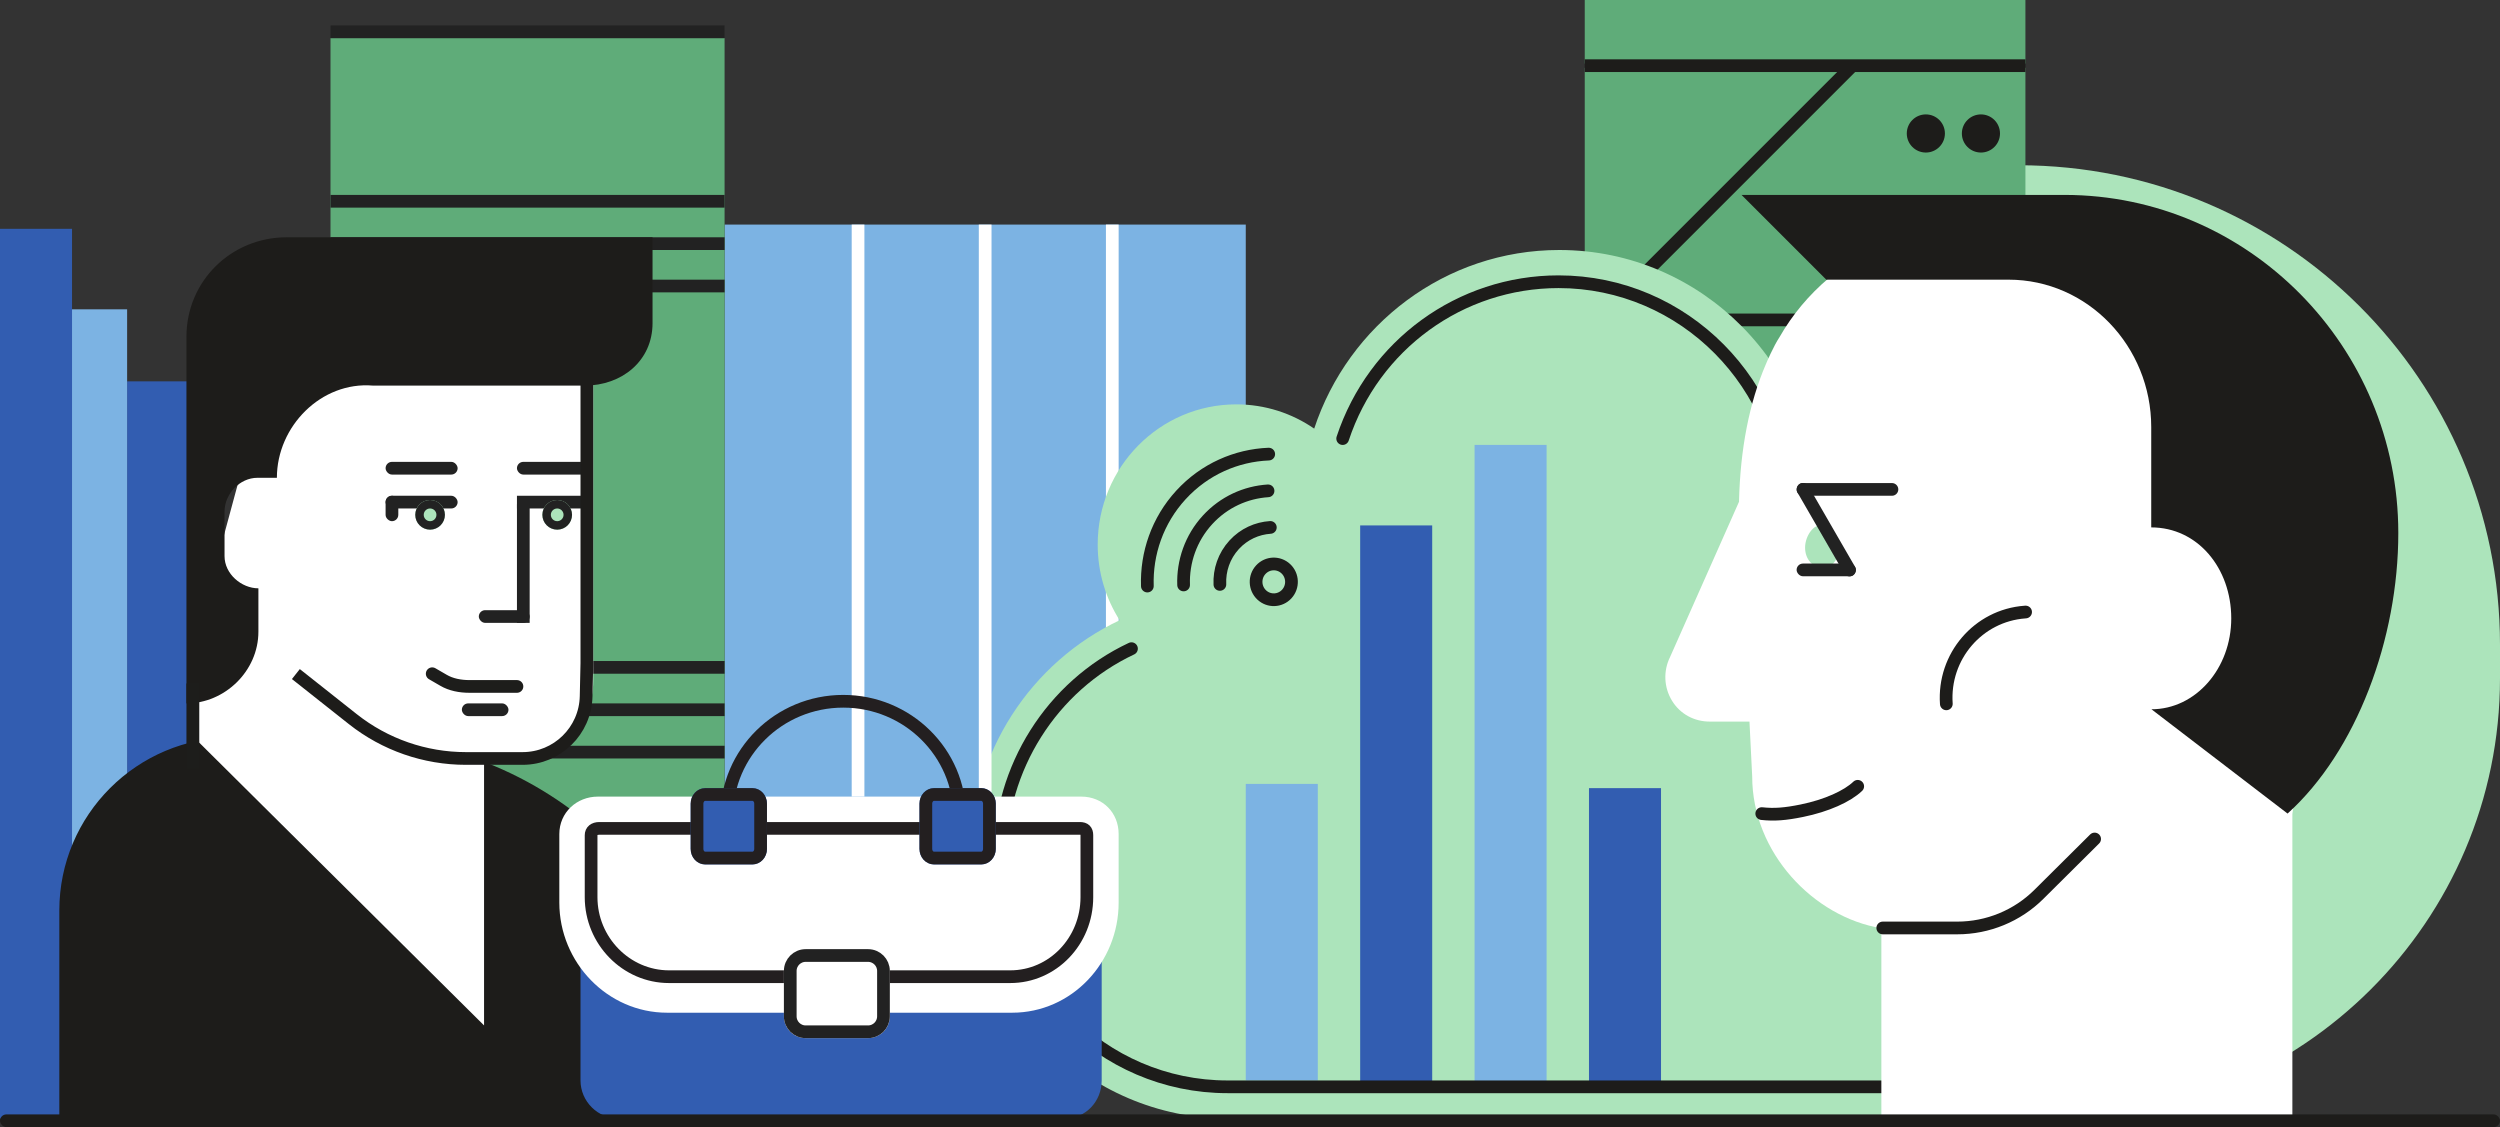 <svg xmlns="http://www.w3.org/2000/svg" width="590" height="266" viewBox="0 0 590 266" xmlns:xlink="http://www.w3.org/1999/xlink">
  <rect x="0" y="0" width="590" height="266" fill="#333333" stroke="none"/>
  <defs>
    <path id="a" d="M17.416,17.147 C20.76,20.49 25.303,22.353 30.03,22.319 L47.931,22.319 L0.867,0.598 L17.416,17.147 Z"/>
    <path id="c" d="M181,200.344 C181,202.363 179.465,204 177.572,204 L166.428,204 C164.535,204 163,202.363 163,200.344 L163,189.656 C163,187.637 164.535,186 166.428,186 L177.572,186 C179.465,186 181,187.637 181,189.656 L181,200.344 Z"/>
    <path id="d" d="M235,200.344 C235,202.363 233.465,204 231.572,204 L220.428,204 C218.535,204 217,202.363 217,200.344 L217,189.656 C217,187.637 218.535,186 220.428,186 L231.572,186 C233.465,186 235,187.637 235,189.656 L235,200.344 Z"/>
    <path id="e" d="M210,239.859 C210,242.698 207.698,245 204.859,245 L190.141,245 C187.302,245 185,242.698 185,239.859 L185,229.14 C185,226.301 187.302,224 190.141,224 L204.859,224 C207.698,224 210,226.301 210,229.14 L210,239.859 Z"/>
    <circle id="f" cx="131.5" cy="121.5" r="3.5"/>
    <circle id="g" cx="101.5" cy="121.5" r="3.5"/>
  </defs>
  <g fill="none" fill-rule="evenodd">
    <polygon fill="#7CB3E3" points="171 194 294 194 294 53 171 53"/>
    <polygon fill="#5FAC79" points="78 214 171 214 171 9 78 9"/>
    <path stroke="#1D1C1A" stroke-width="3" d="M78,200.794 L171,200.794"/>
    <polygon fill="#1D1C1A" points="116 141.294 133 141.294 133 115.294 116 115.294"/>
    <path fill="#ACE4BB" d="M485.684,264 L476,264 L476,39 L476.412,39 C539.145,39 590,89.67 590,152.174 L590,160.064 C590,217.466 543.296,264 485.684,264 Z"/>
    <polygon fill="#5FAC79" points="374 236 478 236 478 16 374 16"/>
    <polygon fill="#1D1C1A" points="369.345 41.845 449.345 41.845 449.345 44.845 369.345 44.845" transform="rotate(-45 409.345 43.345)"/>
    <polygon fill="#1D1C1A" points="374 74 478 74 478 77 374 77"/>
    <polygon fill="#E26464" points="388.431 168.563 477.584 168.563 477.584 155.995 388.431 155.995"/>
    <rect width="3" height="135" x="261" y="53" fill="#FFFFFF"/>
    <path stroke="#1D1C1A" stroke-width=".992" d="M477.394 110.15L419.115 110.15M477.394 127.084L419.115 127.084"/>
    <polygon fill="#5FAC79" points="374 15 478 15 478 0 374 0"/>
    <path fill="#ACE4BB" d="M446.027,140.626 L425.716,140.626 C427.827,134.372 428.973,127.665 428.973,120.688 L428.973,120.687 C428.973,86.619 401.675,59 368,59 L368,59 C341.074,59 318.227,76.66 310.15,101.155 C304.909,97.543 298.58,95.431 291.762,95.431 C273.699,95.431 259.056,110.246 259.056,128.52 C259.056,135.101 260.963,141.227 264.236,146.38 C243.425,156.198 229,177.55 229,202.313 L229,202.313 C229,236.382 256.298,264 289.973,264 L446.027,264 C479.702,264 507,236.382 507,202.313 L507,202.313 C507,168.244 479.702,140.626 446.027,140.626"/>
    <polygon fill="#325DB1" points="321 256 338 256 338 124 321 124"/>
    <polygon fill="#325DB1" points="375 256 392 256 392 186 375 186"/>
    <polygon fill="#7CB3E3" points="294 255 311 255 311 185 294 185"/>
    <polygon fill="#7CB3E3" points="348 256 365 256 365 105 348 105"/>
    <polygon fill="#EF4D66" points="450.512 256.644 456.466 256.644 456.466 132.995 450.512 132.995"/>
    <polygon fill="#ED7878" points="455.937 256.644 461.489 256.644 461.489 125.686 455.937 125.686"/>
    <path stroke="#1D1C1A" stroke-width="3" d="M303.453 134.22C305.145 135.805 305.245 138.477 303.676 140.187 302.107 141.897 299.464 141.998 297.772 140.413 296.08 138.827 295.98 136.156 297.549 134.446 299.117 132.736 301.761 132.635 303.453 134.22zM270.776 138.312C270.525 130.635 273.147 122.859 278.711 116.794 284.293 110.71 291.798 107.479 299.418 107.17" stroke-linecap="round"/>
    <rect width="93" height="3" x="78" y="46" fill="#222222"/>
    <rect width="93" height="3" x="78" y="56" fill="#222222"/>
    <path stroke="#1D1C1A" stroke-width="3" d="M279.331 138.049C279.146 132.565 281.016 127.01 284.99 122.678 288.849 118.472 293.996 116.178 299.257 115.84M287.892 137.922C287.737 134.589 288.853 131.196 291.27 128.561 293.577 126.047 296.653 124.675 299.798 124.472" stroke-linecap="round"/>
    <rect width="93" height="3" x="78" y="66" fill="#222222"/>
    <rect width="93" height="3" x="78" y="156" fill="#222222"/>
    <rect width="93" height="3" x="78" y="166" fill="#222222"/>
    <polygon fill="#FFFFFF" points="201 53 204 53 204 188 201 188"/>
    <rect width="3" height="135" x="231" y="53" fill="#FFFFFF"/>
    <rect width="93" height="3" x="78" y="176" fill="#222222"/>
    <path stroke="#1D1C1A" stroke-width="3" d="M316.871,103.506 C324.191,81.364 344.663,66.488 367.811,66.488 C397.415,66.488 421.5,90.79 421.5,120.66 C421.5,126.658 420.536,132.383 418.634,138.005 L415.309,147.663 L445.935,147.663 C475.539,147.663 499.623,172.206 499.623,202.076 C499.623,231.946 475.539,256.488 445.935,256.488 L289.688,256.488 C260.084,256.488 236,232.111 236,202.242 C236,181.27 248.18,161.951 267.029,153.083" stroke-linecap="round"/>
    <path fill="#1D1C1A" d="M459 31.5C459 33.986 456.985 36 454.5 36 452.015 36 450 33.986 450 31.5 450 29.014 452.015 27 454.5 27 456.985 27 459 29.014 459 31.5M472 31.5C472 33.986 469.985 36 467.5 36 465.015 36 463 33.986 463 31.5 463 29.014 465.015 27 467.5 27 469.985 27 472 29.014 472 31.5"/>
    <polygon fill="#325DB1" points="30 215 46 215 46 90 30 90"/>
    <polygon fill="#7CB3E3" points="15 215 30 215 30 73 15 73"/>
    <polygon fill="#325DB1" points="0 264 17 264 17 54 0 54"/>
    <path fill="#1D1C1A" d="M82.92,174 L54.963,174 C32.339,174 14,192.307 14,214.888 L14,264 L170,264 L170,260.918 C170,212.915 131.013,174 82.92,174"/>
    <path fill="#FFFFFF" d="M121.301,179.534 C131.629,179.534 140,171.109 140,160.715 L140,90 L67.152,90 L59.657,101.182 L47,147.963 L47,175.242 L114.237,242 L114.237,179.534 L121.301,179.534 Z"/>
    <g transform="translate(66 157.24)">
      <mask id="b" fill="white">
        <use xlink:href="#a"/>
      </mask>
      <polygon fill="#FFFFFF" points="-5.607 28.794 54.404 28.794 54.404 -5.876 -5.607 -5.876" mask="url(#b)"/>
    </g>
    <path fill="#1D1C1A" d="M67.64,56 C54.61,56 44,66.27 44,79.489 L44,166 C52.991,166 60.983,158.417 60.983,149.064 L60.983,138.844 C56.987,138.844 52.991,135.444 52.991,131.251 L52.991,120.739 C52.991,116.546 56.608,112.761 60.741,112.761 L65.345,112.761 C65.345,100.598 75.831,89.986 88,91 L138,91 C146.771,91 154,85.16 154,76.259 L154,56 L67.64,56 Z"/>
    <rect width="17" height="3" x="122" y="109" fill="#222222" rx="1.5"/>
    <rect width="17" height="3" x="122" y="117" fill="#222222"/>
    <rect width="12" height="3" x="113" y="144" fill="#222222" rx="1.5"/>
    <rect width="28" height="3" x="109.5" y="131.5" fill="#222222" transform="matrix(0 -1 -1 0 256.5 256.5)"/>
    <rect width="6" height="3" x="89.5" y="118.5" fill="#222222" transform="matrix(0 -1 -1 0 212.5 212.5)" rx="1.5"/>
    <rect width="17" height="3" x="91" y="109" fill="#222222" rx="1.5"/>
    <rect width="11" height="3" x="109" y="166" fill="#222222" rx="1.5"/>
    <rect width="17" height="3" x="91" y="117" fill="#222222" rx="1.5"/>
    <path fill="#FFFFFF" d="M520.303,123.251 L510.61,51.953 L431.578,65.638 C426.88,69.622 422.964,74.313 419.996,79.511 C418.532,81.724 416.905,85.56 416.732,85.98 C412.823,95.079 410.694,105.966 410.407,118.417 L394.138,155.047 C392.501,158.349 392.674,162.24 394.597,165.377 C396.514,168.518 399.841,170.294 403.49,170.294 L412.876,170.294 L413.518,183.252 C413.518,201.214 428,216.437 444,219.06 L444,265.294 L541,265.294 L541,192.11 L549.732,130.037 L520.303,123.251 Z"/>
    <path stroke="#1D1C1A" stroke-width="3" d="M438.421 185.568C435.98 187.908 431.092 190.137 425.233 191.33 421.301 192.131 418.737 192.33 415.773 192.011M478.042 144.436L477.91 144.446C466.861 145.243 458.544 154.94 459.333 166.106M444.333 219L461.912 219C469.135 219 476.062 216.15 481.169 211.076L494.333 198" stroke-linecap="round"/>
    <path fill="#1D1C1A" d="M487.222,46 C530.59,46 566,81.799 566,125.793 C566,150.802 556.123,177.311 539.866,192 L507.739,167.388 C518.156,167.388 526.576,157.78 526.576,145.927 C526.576,134.074 518.644,124.466 507.69,124.466 L507.69,100.784 C507.69,81.772 492.744,66 474,66 L431,66 L411,46 L470,46 L487.222,46 Z"/>
    <path fill="#ACE4BB" d="M434,129.231 C434,132.073 432.329,134 430.121,134 C427.911,134 426,132.073 426,129.231 C426,126.389 428.206,123.459 430.001,124.085 C432.009,124.786 434,126.389 434,129.231"/>
    <rect width="14" height="3" x="424" y="133" fill="#222222" rx="1.5"/>
    <path fill="#222222" d="M425.5,114 L446.5,114 L446.5,114 C447.328,114 448,114.672 448,115.5 L448,115.5 L448,115.5 C448,116.328 447.328,117 446.5,117 L425.5,117 L425.5,117 C424.672,117 424,116.328 424,115.5 L424,115.5 L424,115.5 C424,114.672 424.672,114 425.5,114 Z"/>
    <rect width="25" height="3" x="418.5" y="123.505" fill="#222222" transform="rotate(60 431 125.005)" rx="1.5"/>
    <path stroke="#231F20" stroke-width="3" d="M226.5,192.644 C226.5,177.657 214.192,165.5 199,165.5 C183.808,165.5 171.5,177.657 171.5,192.644 C171.5,207.778 183.952,220.5 199,220.5 C214.048,220.5 226.5,207.778 226.5,192.644 Z"/>
    <path fill="#325DB1" d="M251.206,264 L146.092,264 C141.107,264 137,259.958 137,254.973 L137,207 L260,207 L260,254.973 C260,259.958 256.192,264 251.206,264"/>
    <path fill="#FFFFFF" d="M238.863,239 L157.433,239 C143.387,239 132,227.165 132,213.012 L132,196.843 C132,191.773 136.079,188 141.111,188 L255.186,188 C260.218,188 264,191.773 264,196.843 L264,213.012 C264,227.165 252.91,239 238.863,239"/>
    <path stroke="#231F20" stroke-width="3" d="M139.5,211.744 C139.5,222.015 147.776,230.5 157.893,230.5 L238.406,230.5 C248.46,230.5 256.5,222.082 256.5,211.745 L256.5,197.111 C256.5,196.014 255.977,195.5 254.852,195.5 L141.446,195.5 C140.216,195.5 139.5,196.119 139.5,197.11 L139.5,211.744 Z"/>
    <use fill="#325DB1" xlink:href="#c"/>
    <path stroke="#231F20" stroke-width="3" d="M179.5,200.344 L179.5,189.656 C179.5,188.444 178.615,187.5 177.572,187.5 L166.428,187.5 C165.385,187.5 164.5,188.444 164.5,189.656 L164.5,200.344 C164.5,201.556 165.385,202.5 166.428,202.5 L177.572,202.5 C178.615,202.5 179.5,201.556 179.5,200.344 Z"/>
    <use fill="#325DB1" xlink:href="#d"/>
    <path stroke="#231F20" stroke-width="3" d="M233.5,200.344 L233.5,189.656 C233.5,188.444 232.615,187.5 231.572,187.5 L220.428,187.5 C219.385,187.5 218.5,188.444 218.5,189.656 L218.5,200.344 C218.5,201.556 219.385,202.5 220.428,202.5 L231.572,202.5 C232.615,202.5 233.5,201.556 233.5,200.344 Z"/>
    <use fill="#FFFFFF" xlink:href="#e"/>
    <path stroke="#222222" stroke-width="3" d="M208.5,239.859 L208.5,229.14 C208.5,227.13 206.87,225.5 204.859,225.5 L190.141,225.5 C188.13,225.5 186.5,227.13 186.5,229.14 L186.5,239.859 C186.5,241.87 188.13,243.5 190.141,243.5 L204.859,243.5 C206.87,243.5 208.5,241.87 208.5,239.859 Z"/>
    <path stroke="#1D1C1A" stroke-width="3" d="M71,160.01 L83.273,169.721 L83.273,169.721 C90.868,175.731 100.269,179 109.954,179 L123.33,179 L123.33,179 C131.484,179 138.145,172.486 138.326,164.333 L138.5,156.512 L138.5,83" stroke-linecap="square"/>
    <path stroke="#1D1D1B" stroke-width="3" d="M45.5,161.294 L45.5,181.294"/>
    <path stroke="#1D1D1B" stroke-width="3" d="M122,162 L110.826,162 C108.603,162 106.439,161.588 104.652,160.537 L102,159" stroke-linecap="round"/>
    <rect width="590" height="3" y="263" fill="#1D1C1A" rx="1.5"/>
    <rect width="93" height="3" x="78" y="6" fill="#222222"/>
    <polygon fill="#1D1C1A" points="374 14 478 14 478 17 374 17"/>
    <g>
      <use fill="#ACE4BB" xlink:href="#f"/>
      <circle cx="131.5" cy="121.5" r="2.5" stroke="#222222" stroke-width="2"/>
    </g>
    <g>
      <use fill="#ACE4BB" xlink:href="#g"/>
      <circle cx="101.5" cy="121.5" r="2.5" stroke="#222222" stroke-width="2"/>
    </g>
  </g>
</svg>
